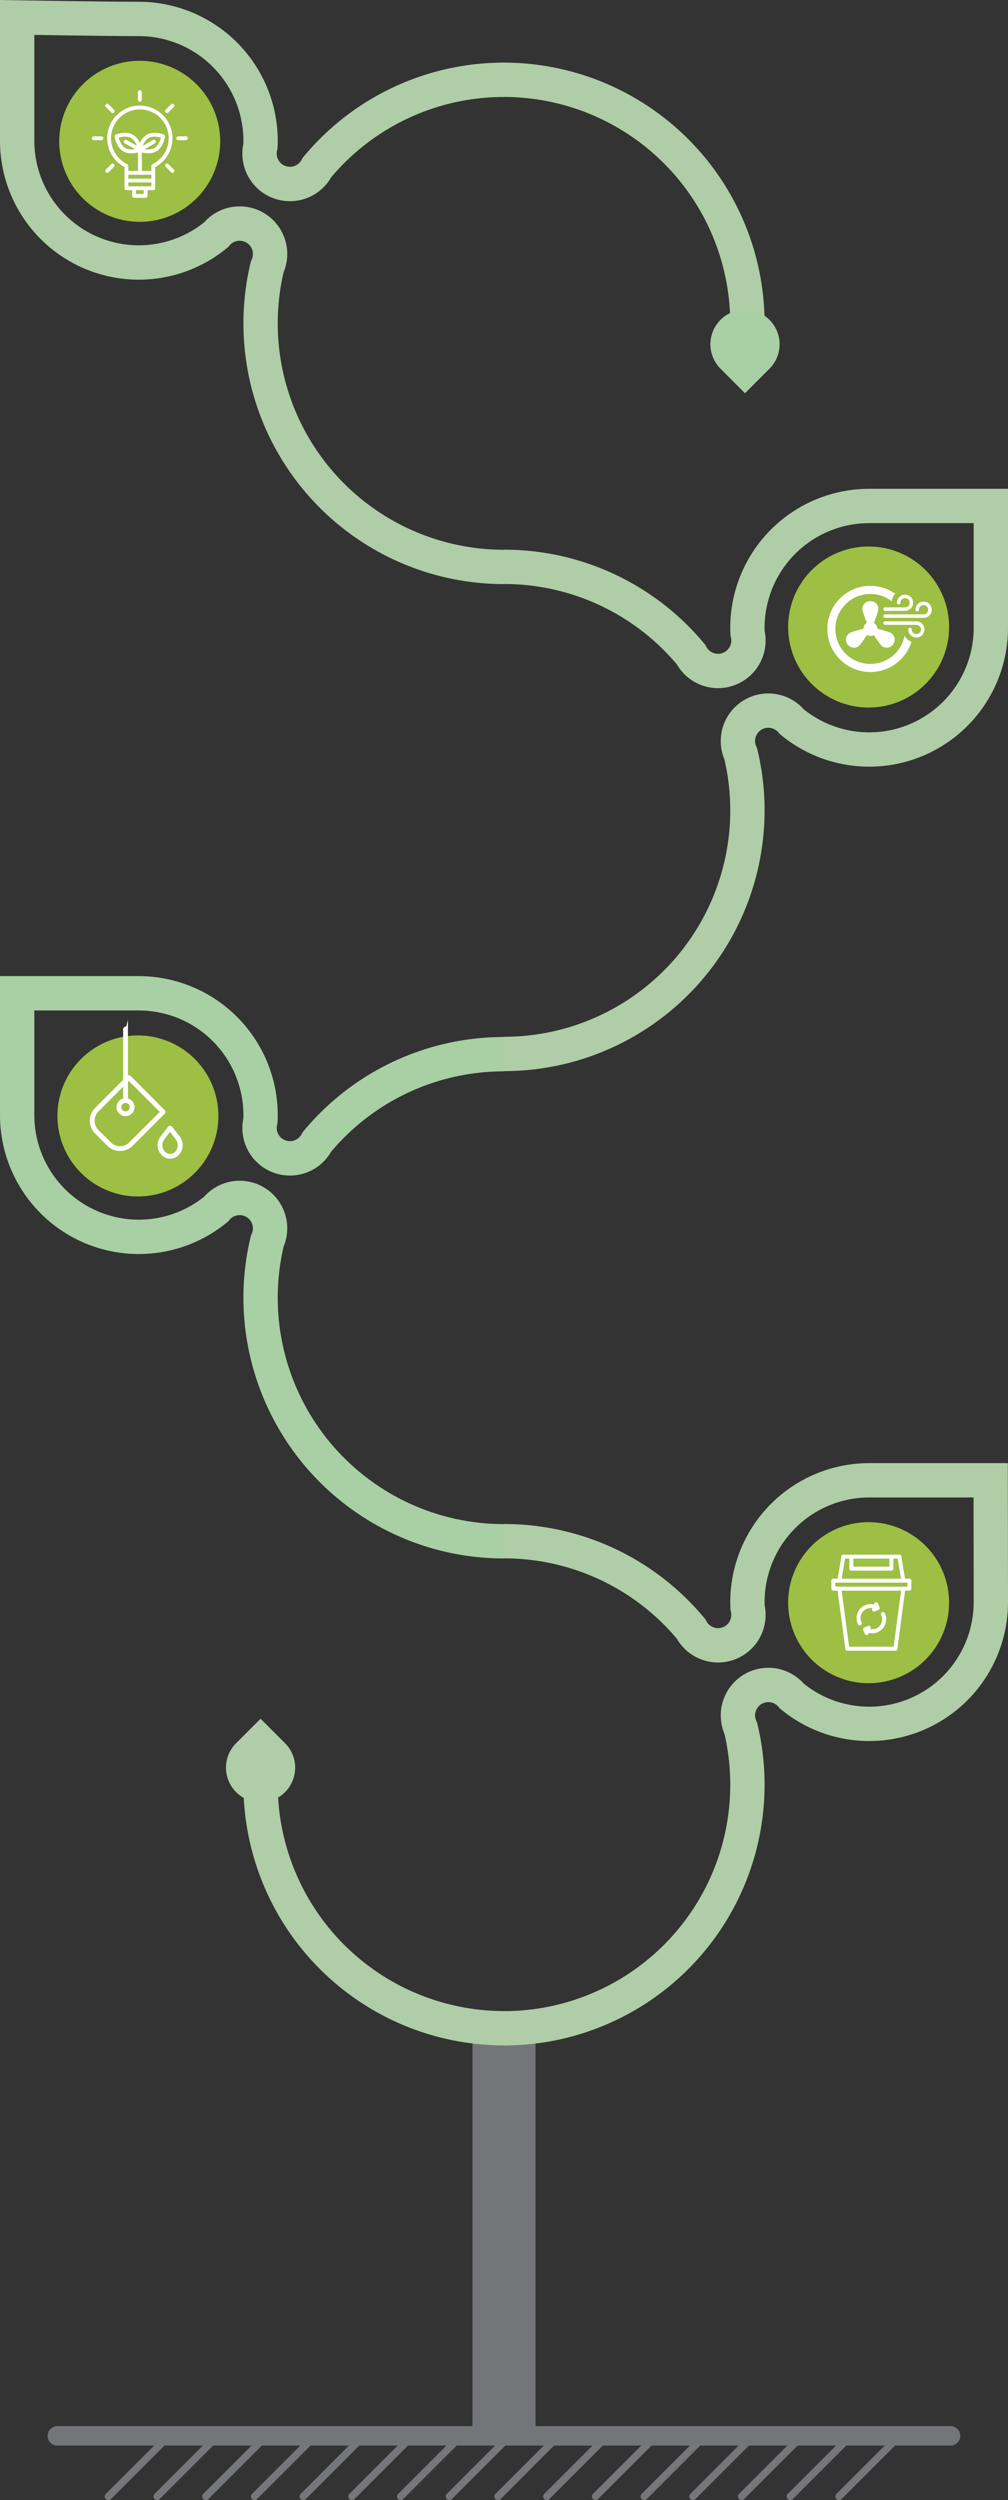<svg version="1.1" viewBox="0 0 498.84 1236.6" xmlns="http://www.w3.org/2000/svg">
 <rect x="0" y="0" width="498.84" height="1236.6" fill="#333333" stroke="none"/>
 <defs>
  <clipPath id="clip-path">
   <rect width="498.84" height="1236.6" fill="none"/>
  </clipPath>
  <clipPath id="clip-path-6">
   <path transform="translate(0 98.74)" d="M0-30.035H45.963v-68.7H0Z" fill="#fff" data-name="Pfad 115"/>
  </clipPath>
 </defs>
 <g data-name="Gruppe 61">
  <g clip-path="url(#clip-path)" data-name="Gruppe 60">
   <g transform="translate(51.839 1203)" data-name="Gruppe 59">
    <path transform="translate(-581.5 -682.9)" d="m944.86 716.48a1.8 1.8 0 0 1-1.272-3.068l30-29.994a1.8 1.8 0 0 1 2.543 2.543l-30 29.994a1.8 1.8 0 0 1-1.271 0.525zm-24.105 0a1.8 1.8 0 0 1-1.272-3.068l30-29.994a1.8 1.8 0 1 1 2.543 2.543l-30 29.994a1.8 1.8 0 0 1-1.271 0.525zm-24.106 0a1.8 1.8 0 0 1-1.272-3.068l30-29.994a1.8 1.8 0 0 1 2.542 2.543l-30 29.994a1.8 1.8 0 0 1-1.27 0.525zm-24.1 0a1.8 1.8 0 0 1-1.272-3.068l30-29.994a1.8 1.8 0 1 1 2.543 2.543l-30 29.994a1.794 1.794 0 0 1-1.274 0.525zm-24.1 0a1.8 1.8 0 0 1-1.272-3.068l30-29.994a1.8 1.8 0 0 1 2.542 2.543l-30 29.994a1.794 1.794 0 0 1-1.278 0.525zm-24.105 0a1.8 1.8 0 0 1-1.27-3.068l30-29.994a1.8 1.8 0 0 1 2.543 2.543l-30 29.994a1.794 1.794 0 0 1-1.281 0.525zm-24.1 0a1.8 1.8 0 0 1-1.27-3.068l30-29.994a1.8 1.8 0 0 1 2.543 2.543l-30 29.994a1.794 1.794 0 0 1-1.284 0.525zm-24.106 0a1.8 1.8 0 0 1-1.27-3.068l30-29.994a1.8 1.8 0 0 1 2.543 2.543l-30 29.994a1.8 1.8 0 0 1-1.284 0.525zm-24.105 0a1.8 1.8 0 0 1-1.27-3.068l30-29.994a1.8 1.8 0 1 1 2.543 2.543l-30 29.994a1.8 1.8 0 0 1-1.284 0.525zm-48.208 0a1.8 1.8 0 0 1-1.27-3.068l30-29.994a1.8 1.8 0 0 1 2.541 2.543l-29.994 29.994a1.8 1.8 0 0 1-1.289 0.525zm-24.105 0a1.8 1.8 0 0 1-1.27-3.068l30-29.994a1.8 1.8 0 0 1 2.541 2.543l-29.994 29.994a1.8 1.8 0 0 1-1.289 0.525zm-24.105 0a1.8 1.8 0 0 1-1.27-3.068l30-29.994a1.8 1.8 0 1 1 2.543 2.543l-30 29.994a1.8 1.8 0 0 1-1.285 0.525zm-24.1 0a1.8 1.8 0 0 1-1.27-3.068l30-29.994a1.8 1.8 0 0 1 2.541 2.543l-29.994 29.994a1.8 1.8 0 0 1-1.297 0.525zm-24.105 0a1.8 1.8 0 0 1-1.27-3.068l30-29.994a1.8 1.8 0 0 1 2.543 2.543l-30 29.994a1.8 1.8 0 0 1-1.288 0.525zm-24.105 0a1.8 1.8 0 0 1-1.27-3.068l30-29.994a1.8 1.8 0 0 1 2.543 2.543l-30 29.994a1.8 1.8 0 0 1-1.289 0.525zm144.63 0a1.8 1.8 0 0 1-1.27-3.068l29.994-29.994a1.8 1.8 0 0 1 2.541 2.543l-30.004 29.994a1.8 1.8 0 0 1-1.276 0.525z" fill="#76777a" data-name="Pfad 66"/>
   </g>
  </g>
 </g>
 <g transform="translate(233.84 1003.2)" data-name="Gruppe 62">
  <rect width="31.164" height="201.62" fill="#747578" data-name="Rechteck 129"/>
 </g>
 <g data-name="Gruppe 69">
  <g clip-path="url(#clip-path)" data-name="Gruppe 68">
   <g transform="translate(249.42 241.76)" data-name="Gruppe 63">
    <path transform="translate(-682.59 -191.04)" d="m682.59 479.07v-16.987a111.97 111.97 0 0 0 109.09-137.2 23.32 23.32 0 0 1-1.825-9.062 23.549 23.549 0 0 1 41.124-15.68 51.7 51.7 0 0 0 84.042-40.374v-51.738h-51.737a51.8 51.8 0 0 0-51.738 51.734q0 0.806 0.027 1.61a23.542 23.542 0 0 1-43.442 16.515 111.71 111.71 0 0 0-85.543-39.746v-16.987a128.67 128.67 0 0 1 99.1 46.465l0.58 0.7 0.418 0.8a6.561 6.561 0 0 0 12.385-3.023 6.7 6.7 0 0 0-0.209-1.6l-0.189-0.778-0.041-0.8c-0.053-1.044-0.076-2.1-0.076-3.154a68.8 68.8 0 0 1 68.724-68.722h68.724v68.722a68.685 68.685 0 0 1-112.37 53.036l-0.633-0.522-0.522-0.633a6.555 6.555 0 0 0-11.009 6.94l0.365 0.784 0.2 0.838a128.96 128.96 0 0 1-125.44 158.86z" fill="#afcda6" data-name="Pfad 67"/>
   </g>
   <g transform="translate(390.04 270.31)" data-name="Gruppe 64">
    <path transform="translate(-754.54 -205.65)" d="m754.54 245.47a39.829 39.829 0 1 0 39.828-39.826 39.832 39.832 0 0 0-39.828 39.826" fill="#9dbf43" data-name="Pfad 68"/>
   </g>
   <g transform="translate(0 .001)" data-name="Gruppe 66">
    <path transform="translate(-554.97 -67.338)" d="m804.39 356.24a128.97 128.97 0 0 1-125.44-158.86l0.2-0.84 0.363-0.782a6.557 6.557 0 0 0-11.01-6.938l-0.522 0.633-0.633 0.522a68.683 68.683 0 0 1-112.38-53.04v-69.6l8.636 0.145c0.436 8e-3 43.813 0.729 60.087 0.729a68.8 68.8 0 0 1 68.725 68.724q0 1.577-0.074 3.129l-0.041 0.827-0.2 0.8a6.553 6.553 0 0 0 12.176 4.6l0.418-0.8 0.582-0.7a128.66 128.66 0 0 1 99.106-46.469v16.989a111.71 111.71 0 0 0-85.545 39.746 23.532 23.532 0 0 1-43.44-16.513c0.017-0.535 0.027-1.071 0.027-1.612a51.8 51.8 0 0 0-51.725-51.73c-11.914 0-38.1-0.383-51.734-0.6v52.33a51.7 51.7 0 0 0 84.034 40.377 23.541 23.541 0 0 1 39.3 24.742 111.98 111.98 0 0 0 109.09 137.21z" fill="#afcda6" data-name="Pfad 70"/>
   </g>
   <g transform="translate(29.323,30.065)" data-name="Gruppe 67">
    <path transform="translate(-569.98 -82.721)" d="m609.8 82.721a39.829 39.829 0 1 1-39.826 39.828 39.829 39.829 0 0 1 39.826-39.828" fill="#9dbf43" data-name="Pfad 71"/>
   </g>
  </g>
 </g>
 <g data-name="Gruppe 74">
  <g clip-path="url(#clip-path)" data-name="Gruppe 73">
   <g transform="translate(0 482.8)" data-name="Gruppe 71">
    <path transform="translate(-554.97 -314.37)" d="m804.39 602.4a128.97 128.97 0 0 1-125.44-158.86l0.2-0.838 0.363-0.782a6.557 6.557 0 0 0-11.005-6.942l-0.522 0.635-0.635 0.522a68.685 68.685 0 0 1-112.38-53.035v-68.727h68.727a68.8 68.8 0 0 1 68.722 68.727c0 1.051-0.025 2.091-0.074 3.127l-0.041 0.829-0.2 0.8a6.552 6.552 0 0 0 12.174 4.6l0.42-0.807 0.582-0.7a128.67 128.67 0 0 1 99.106-46.463v16.989a111.72 111.72 0 0 0-85.545 39.74 23.531 23.531 0 0 1-43.44-16.509q0.026-0.8 0.027-1.61a51.8 51.8 0 0 0-51.731-51.736h-51.738v51.74a51.7 51.7 0 0 0 84.038 40.368 23.54 23.54 0 0 1 39.3 24.74 111.98 111.98 0 0 0 109.09 137.21z" fill="#a9cfa4" data-name="Pfad 73"/>
   </g>
   <g transform="translate(28.422 512.13)" data-name="Gruppe 72">
    <path transform="translate(-569.52 -329.38)" d="m569.52 369.21a39.829 39.829 0 1 0 39.83-39.826 39.829 39.829 0 0 0-39.83 39.826" fill="#9dbf43" data-name="Pfad 74"/>
   </g>
  </g>
 </g>
 <g data-name="Gruppe 83">
  <g clip-path="url(#clip-path)" data-name="Gruppe 82">
   <g transform="translate(249.42 723.68)" data-name="Gruppe 78">
    <path transform="translate(-682.59 -437.62)" d="m682.59 725.65v-16.986a111.97 111.97 0 0 0 109.09-137.21 23.287 23.287 0 0 1-1.825-9.059 23.552 23.552 0 0 1 41.124-15.682 51.7 51.7 0 0 0 84.042-40.374c0-10.8-0.045-37.866-0.07-51.734h-51.667a51.8 51.8 0 0 0-51.738 51.734c0 0.539 0.01 1.079 0.027 1.612a23.541 23.541 0 0 1-43.442 16.513 111.72 111.72 0 0 0-85.543-39.744v-16.987a128.68 128.68 0 0 1 99.107 46.462l0.58 0.7 0.42 0.8a6.559 6.559 0 0 0 12.383-3.021 6.7 6.7 0 0 0-0.209-1.6l-0.189-0.778-0.041-0.8c-0.053-1.046-0.076-2.1-0.076-3.156a68.8 68.8 0 0 1 68.724-68.72h68.622l0.016 8.478s0.086 45.428 0.086 60.242a68.687 68.687 0 0 1-112.38 53.042l-0.631-0.522-0.52-0.631a6.564 6.564 0 0 0-11.638 4.167 6.491 6.491 0 0 0 0.624 2.764l0.367 0.784 0.2 0.844a128.96 128.96 0 0 1-125.44 158.86z" fill="#afcda6" data-name="Pfad 78"/>
   </g>
   <g transform="translate(390.04 752.88)" data-name="Gruppe 79">
    <path transform="translate(-754.55 -452.56)" d="m834.2 492.39a39.826 39.826 0 1 1-39.826-39.826 39.831 39.831 0 0 1 39.826 39.826" fill="#9dbf43" data-name="Pfad 79"/>
   </g>
   <g transform="translate(120.46 30.983)" data-name="Gruppe 81">
    <path transform="translate(-616.61 -83.191)" d="m745.57 1063.9a129.1 129.1 0 0 1-128.96-128.96 8.495 8.495 0 0 1 16.989 0 112.1 112.1 0 0 0 111.97 111.97 8.493 8.493 0 0 1 0 16.985zm120.46-843.27a8.491 8.491 0 0 1-8.492-8.494 112.1 112.1 0 0 0-111.97-111.97 8.494 8.494 0 0 1 0-16.987 129.1 129.1 0 0 1 128.96 128.96 8.492 8.492 0 0 1-8.494 8.493z" fill="#afcda6" data-name="Pfad 81"/>
   </g>
  </g>
 </g>
 <g transform="translate(23.371 1200)" data-name="Gruppe 84">
  <path transform="translate(-566.93 -681.36)" d="m1014.2 690.95h-442.5a4.8 4.8 0 0 1 0-9.59h442.5a4.8 4.8 0 0 1 0 9.59z" fill="#747578" data-name="Pfad 82"/>
 </g>
 <g data-name="Gruppe 88">
  <g clip-path="url(#clip-path)" data-name="Gruppe 87">
   <g transform="translate(351.57 153.17)" data-name="Gruppe 85">
    <path transform="translate(-734.86,-145.71)" d="m739.87 174.93a17.117 17.117 0 1 1 24.209 0c-3.342 3.338-12.105 12.1-12.105 12.1l-12.1-12.1" fill="#a9cfa4" data-name="Pfad 83"/>
   </g>
   <g transform="translate(111.84 850.1)" data-name="Gruppe 86">
    <path transform="translate(-612.2 -502.31)" d="m617.21 514.41a17.118 17.118 0 1 0 24.209 0c-3.342-3.338-12.105-12.1-12.105-12.1l-12.1 12.1" fill="#afcda6" data-name="Pfad 84"/>
   </g>
  </g>
 </g>
 <g transform="translate(44.445 603.14)" data-name="Gruppe 99">
  <g transform="translate(0,-98.74)" clip-path="url(#clip-path-6)" data-name="Gruppe 98">
   <g data-name="Gruppe 96">
    <path transform="translate(28.999,39.882)" d="m-8.821-12.131a1.366 1.366 0 0 0-1.307-0.3v-27.379c0-0.656-0.532 3.37-1.189 3.37a1.189 1.189 0 0 0-1.188 1.189v25.081l-13.91 13.909a8.975 8.975 0 0 0 0 12.6l6.063 6.063a9.039 9.039 0 0 0 6.3 2.616 8.916 8.916 0 0 0 6.3-2.616l15.872-15.869a1.192 1.192 0 0 0 0.356-0.833 1.01 1.01 0 0 0-0.357-0.832zm-2.794 13.431h0.594a2.021 2.021 0 0 1 1.784 2.023 2.081 2.081 0 0 1-2.08 2.08 2.081 2.081 0 0 1-2.08-2.08 2.022 2.022 0 0 1 1.782-2.023m2.2 19.378a6.481 6.481 0 0 1-4.636 1.962 6.362 6.362 0 0 1-4.577-1.962l-6.063-6a6.539 6.539 0 0 1-0.026-9.247l0.026-0.026 12.185-12.187v5.825a4.458 4.458 0 0 0-3.27 4.28 4.459 4.459 0 0 0 4.458 4.458 4.458 4.458 0 0 0 4.459-4.458 4.458 4.458 0 0 0-3.269-4.28v-8.2l0.416-0.475 15.335 15.332z" fill="#fff" data-name="Pfad 113"/>
   </g>
   <g transform="translate(33.545,52.424)" data-name="Gruppe 97">
    <path transform="translate(15.557,7.338)" d="m-4.732-2.232h-0.059l-0.238-0.3-3.388-4.4a1.307 1.307 0 0 0-1.849-0.053c-0.018 0.017-0.036 0.035-0.054 0.053l-3.388 4.4-0.179 0.3h-0.059a7.015 7.015 0 0 0 0.178 9.154 5.825 5.825 0 0 0 4.4 2.021 5.946 5.946 0 0 0 4.458-2.021 7.074 7.074 0 0 0 0.178-9.154m-1.962 7.549a3.507 3.507 0 0 1-4.943 0.407 3.508 3.508 0 0 1-0.406-0.407 4.7 4.7 0 0 1-0.119-6v-0.123l0.3-0.3 2.437-3.21 2.5 3.21 0.238 0.3v0.119a4.7 4.7 0 0 1 0 6" fill="#fff" data-name="Pfad 114"/>
   </g>
  </g>
 </g>
 <g transform="translate(404.24 276.75)" fill="#fff" data-name="Gruppe 101">
  <path d="m43.44 37.711a17.3 17.3 0 1 1-6.349-17.033 6.571 6.571 0 0 1 1.7-3.765 21.311 21.311 0 1 0 8.035 23.813 6.637 6.637 0 0 1-3.386-3.015z" data-name="Pfad 117"/>
  <path transform="translate(-20.39,-3.208)" d="m60.892 25.446a0.864 0.864 0 0 0 0.864-0.864 2.284 2.284 0 1 1 2.284 2.284h-9.9a0.864 0.864 0 1 0 0 1.728h9.9a4.013 4.013 0 1 0-4.013-4.013 0.864 0.864 0 0 0 0.865 0.865z" data-name="Pfad 118"/>
  <path transform="translate(-20.39,-5.752)" d="m73.2 26.57a4.017 4.017 0 0 0-4.013 4.013 0.864 0.864 0 1 0 1.728 0 2.284 2.284 0 1 1 2.285 2.283h-19.057a0.864 0.864 0 1 0 0 1.728h19.057a4.013 4.013 0 1 0 0-8.025z" data-name="Pfad 119"/>
  <path transform="translate(-20.39,-12.928)" d="m69.639 43.5h-15.5a0.864 0.864 0 1 0 0 1.728h15.5a2.284 2.284 0 1 1-2.284 2.284 0.864 0.864 0 1 0-1.728 0 4.013 4.013 0 1 0 4.012-4.012z" data-name="Pfad 120"/>
  <path transform="translate(-6.795,-5.584)" d="m33.288 26.173a3.815 3.815 0 0 0-3.962 3.65c0 1.19 1.172 4.531 2.256 7.073a3.453 3.453 0 0 0-1.747 2.927c-2.716 0.612-6.209 1.647-7.19 2.357a3.974 3.974 0 0 0 4.649 6.42c0.928-0.672 2.829-3.4 4.238-5.721a3.436 3.436 0 0 0 3.486 0.014c1.409 2.315 3.3 5.035 4.23 5.706a3.974 3.974 0 0 0 4.652-6.419c-0.976-0.707-4.445-1.737-7.156-2.35a3.454 3.454 0 0 0-1.758-2.94c1.085-2.541 2.265-5.878 2.265-7.067a3.814 3.814 0 0 0-3.963-3.65z" data-name="Pfad 121"/>
 </g>
 <g transform="translate(401.7 768.94)" fill="#fff" data-name="Gruppe 102">
  <path d="m48.328 11.88h-2.128l-1.846-11.053a0.988 0.988 0 0 0-0.975-0.827h-27.72a0.989 0.989 0 0 0-0.976 0.827l-1.843 11.053h-2.131a0.99 0.99 0 0 0-0.99 0.989v3.961a0.991 0.991 0 0 0 0.99 0.99h2.1l3.846 28.84a0.991 0.991 0 0 0 0.981 0.86h23.764a0.988 0.988 0 0 0 0.98-0.86l3.846-28.84h2.1a0.991 0.991 0 0 0 0.992-0.99v-3.961a0.99 0.99 0 0 0-0.99-0.989zm-27.719-9.9h17.819v3.96h-17.819zm-4.111 0h2.131v4.949a0.991 0.991 0 0 0 0.99 0.991h19.8a0.991 0.991 0 0 0 0.992-0.991v-4.949h2.13l1.65 9.9h-29.344zm24.033 43.558h-22.026l-3.695-27.718h29.418zm6.807-29.7h-35.638v-1.978h35.638z" data-name="Pfad 122"/>
  <path transform="translate(-17.325,-31.345)" d="m50.74 66.818a4.945 4.945 0 0 1-4.476 1.35 0.99 0.99 0 0 0-1.143-1.568l-1.806 0.812a0.989 0.989 0 0 0-0.561 1.118 1.049 1.049 0 0 0 0.063 0.19l0.811 1.805a0.99 0.99 0 0 0 1.888-0.5 6.926 6.926 0 0 0 7.962-9.719 0.952 0.952 0 0 0-0.2-0.293 0.989 0.989 0 0 0-1.607 1.095 4.958 4.958 0 0 1-0.931 5.71z" data-name="Pfad 123"/>
  <path transform="translate(-13.778,-26.051)" d="m36.862 60.738a0.989 0.989 0 0 0 1.606-1.1 4.948 4.948 0 0 1 5.409-7.055 0.99 0.99 0 0 0 1.143 1.563l1.805-0.81a0.992 0.992 0 0 0 0.5-1.31l-0.812-1.805a0.989 0.989 0 0 0-1.887 0.5 6.927 6.927 0 0 0-7.963 9.719 0.989 0.989 0 0 0 0.199 0.298z" data-name="Pfad 124"/>
 </g>
 <g transform="translate(34.507,38.38)" data-name="Gruppe 104">
  <path d="m45.472 17.969a16.152 16.152 0 1 0-18.372 26.282v10.472a0.951 0.951 0 0 0 0.951 0.95h2.849v2.852a0.951 0.951 0 0 0 0.951 0.95h5.7a0.951 0.951 0 0 0 0.95-0.95v-2.852h2.852a0.951 0.951 0 0 0 0.95-0.95v-10.472a16.141 16.141 0 0 0 3.17-26.282zm-10.717 30.1h5.645v1.9h-11.4v-1.9zm1.845 9.5h-3.8v-1.9h3.8zm0.951-3.8h-8.551v-1.9h11.4v1.9zm3.384-10.956a0.949 0.949 0 0 0-0.533 0.854v2.5h-4.702l-0.044-9.158a13.033 13.033 0 0 0 3.257 0.445 7.8 7.8 0 0 0 3.924-0.953c3.543-2.044 4.3-7.094 4.327-7.308a0.95 0.95 0 0 0-0.586-1.015c-0.2-0.081-4.951-1.952-8.493 0.092a8.565 8.565 0 0 0-3.385 4.13 8.563 8.563 0 0 0-3.386-4.126c-3.543-2.044-8.293-0.174-8.493-0.092a0.95 0.95 0 0 0-0.586 1.015c0.031 0.214 0.785 5.263 4.327 7.309a7.8 7.8 0 0 0 3.923 0.953 13.045 13.045 0 0 0 3.27-0.448l0.045 9.161h-4.8v-2.5a0.949 0.949 0 0 0-0.533-0.854 14.256 14.256 0 1 1 12.472 0zm1.572-11.61a0.951 0.951 0 0 0-1.3-0.348l-5 2.886a7.17 7.17 0 0 1 2.825-3.825c2.027-1.172 4.78-0.6 6.086-0.222-0.325 1.322-1.209 3.99-3.235 5.16a7.169 7.169 0 0 1-4.726 0.534l5-2.886a0.95 0.95 0 0 0 0.348-1.3zm-15.268 1.297 5 2.886a7.161 7.161 0 0 1-4.726-0.534c-2.028-1.17-2.912-3.841-3.236-5.161 1.3-0.382 4.05-0.953 6.087 0.223a7.17 7.17 0 0 1 2.825 3.825l-5-2.886a0.951 0.951 0 0 0-0.95 1.647zm6.51-21.5v-3.8a0.95 0.95 0 1 1 1.9 0v3.8a0.95 0.95 0 0 1-1.9 0zm-15.849 3.553a0.95 0.95 0 1 1 1.321-1.367l0.023 0.023 2.686 2.691a0.95 0.95 0 0 1-1.321 1.367l-0.024-0.024zm-1.259 15.458a0.951 0.951 0 0 1-0.951 0.95h-3.8a0.95 0.95 0 0 1 0-1.9h3.8a0.951 0.951 0 0 1 0.951 0.95zm5.289 12.769a0.95 0.95 0 0 1 0 1.343l-2.689 2.689a0.95 0.95 0 0 1-1.367-1.321l0.024-0.023 2.688-2.689a0.95 0.95 0 0 1 1.344 0zm29.57-29.571a0.949 0.949 0 0 1 0 1.343l-2.688 2.689a0.95 0.95 0 1 1-1.367-1.321l2.712-2.712a0.95 0.95 0 0 1 1.343 0zm0 32.26a0.95 0.95 0 1 1-1.321 1.367l-2.712-2.712a0.95 0.95 0 0 1 1.344-1.344zm6.96-15.458a0.951 0.951 0 0 1-0.951 0.95h-3.8a0.95 0.95 0 0 1 0-1.9h3.8a0.951 0.951 0 0 1 0.951 0.95z" fill="#fff" data-name="Pfad 127"/>
 </g>
</svg>
